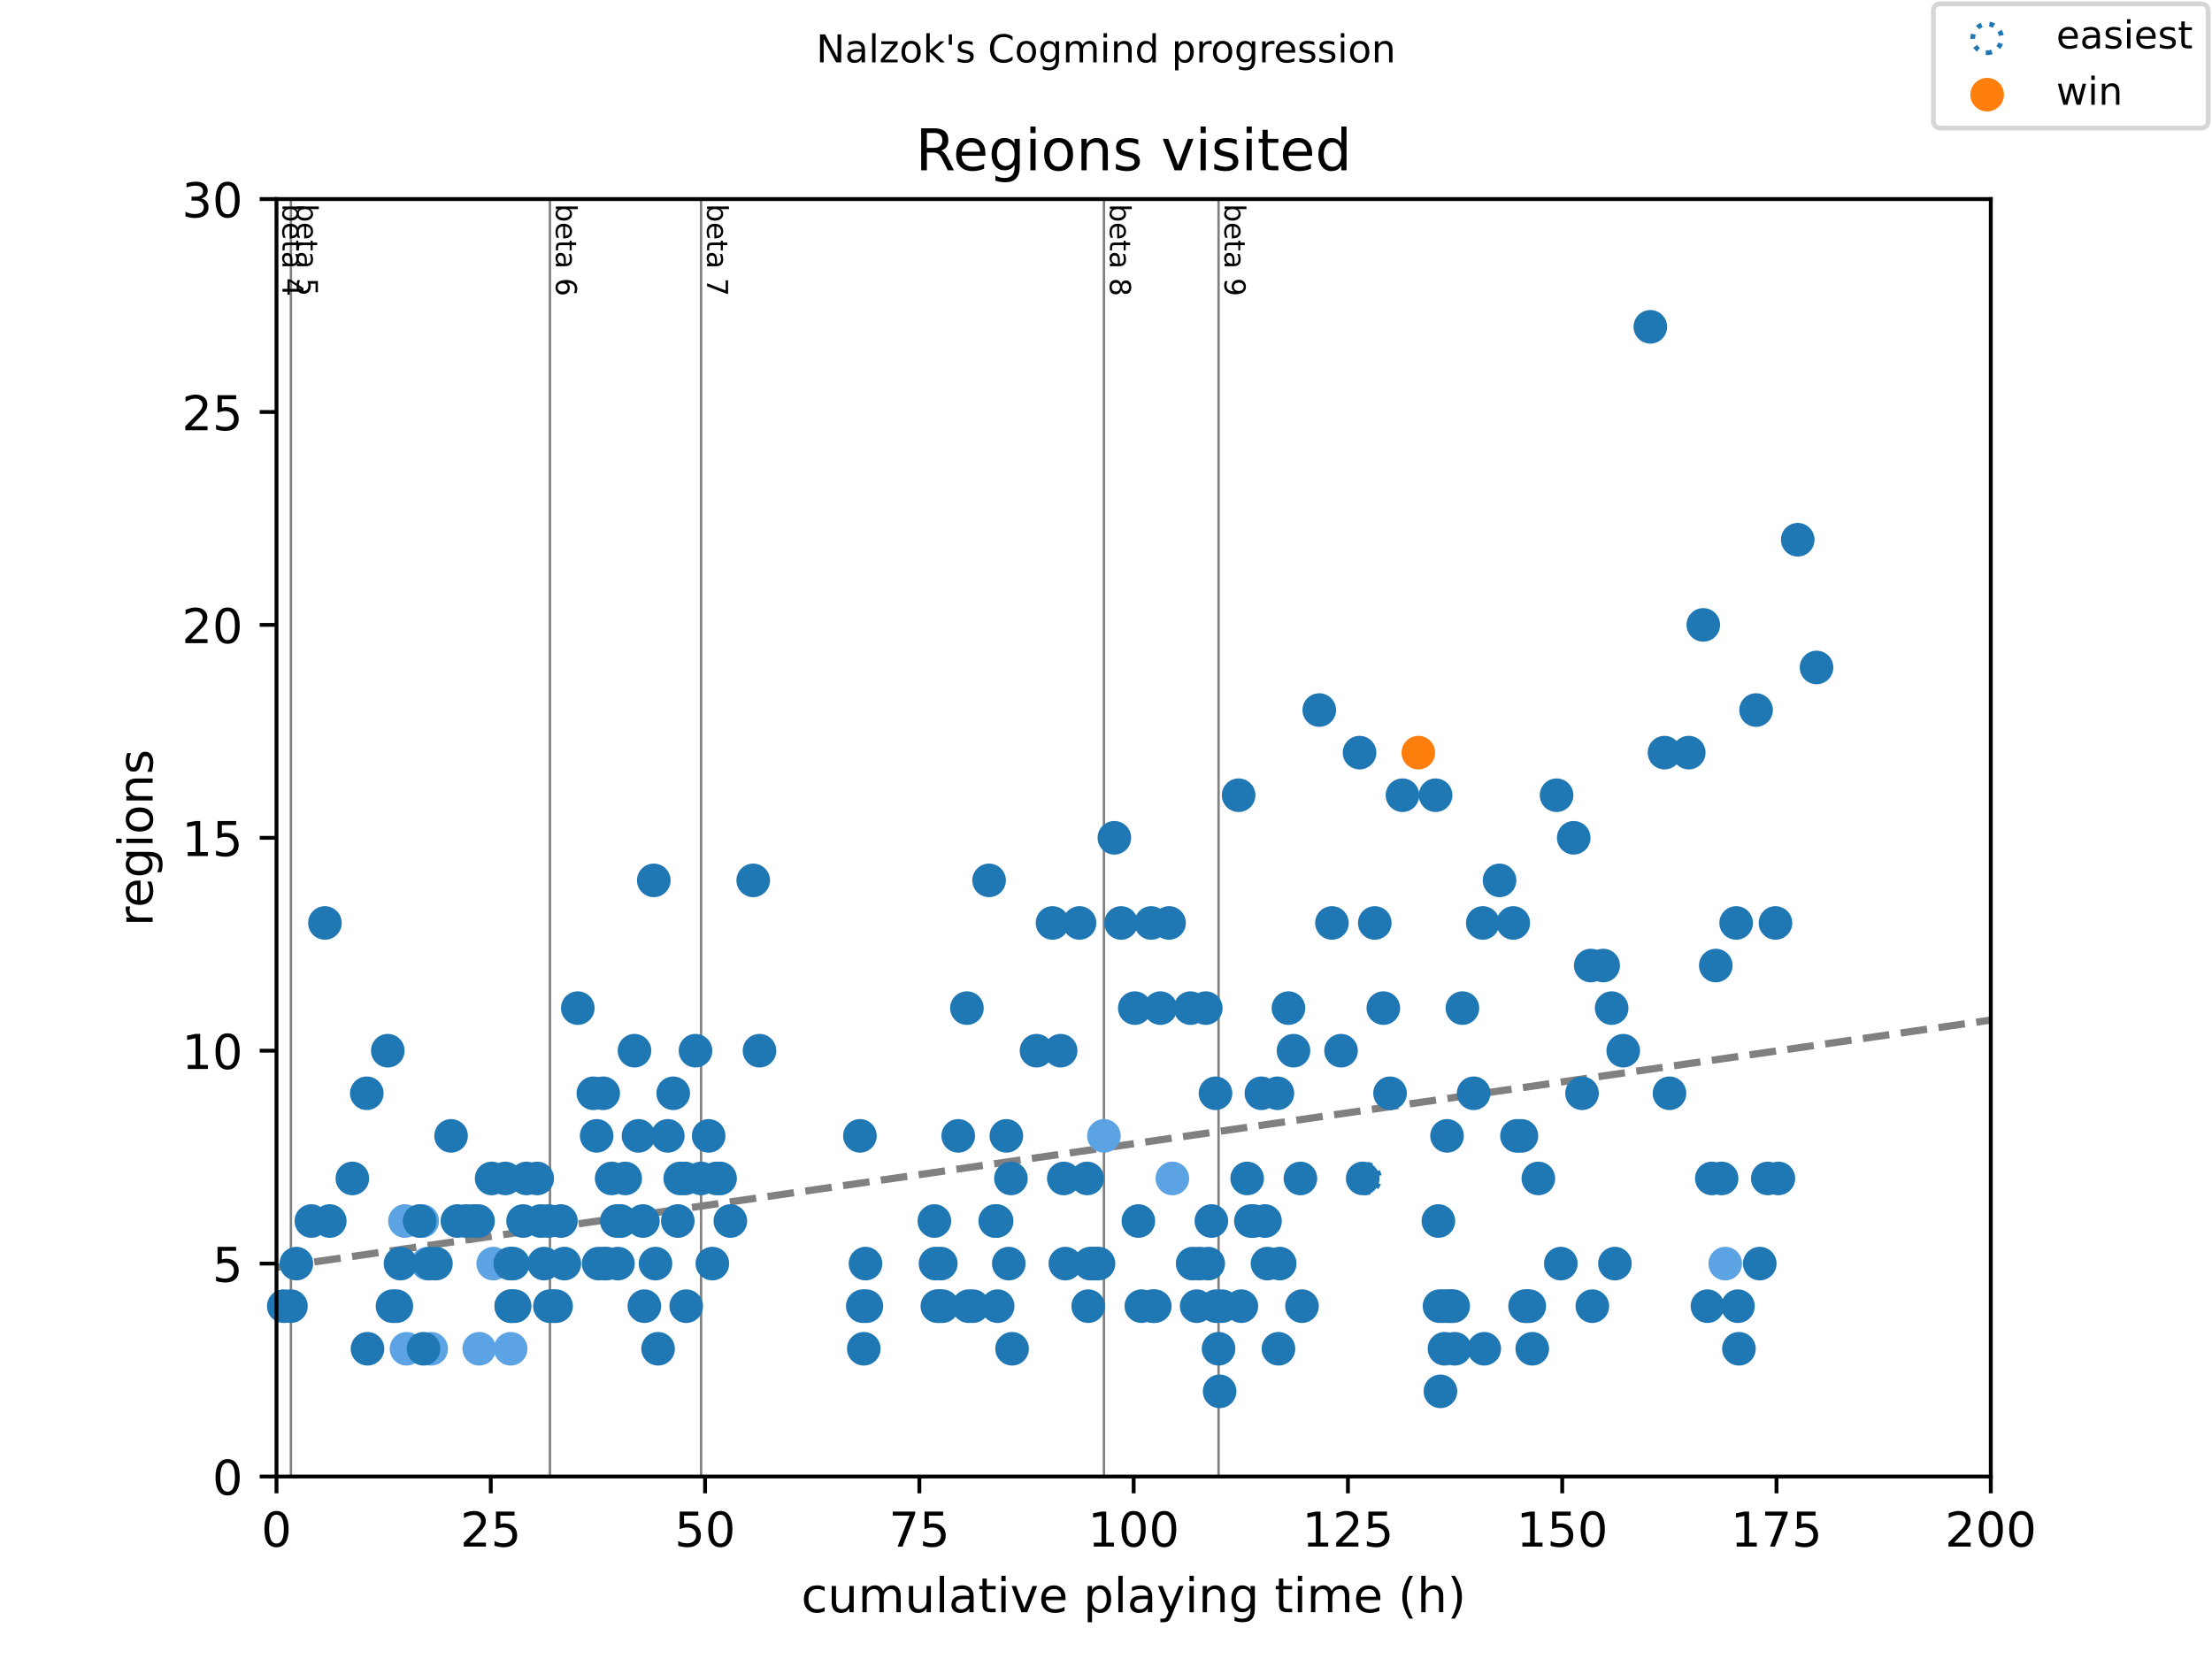 <?xml version="1.0" encoding="utf-8" standalone="no"?>
<!DOCTYPE svg PUBLIC "-//W3C//DTD SVG 1.1//EN"
  "http://www.w3.org/Graphics/SVG/1.1/DTD/svg11.dtd">
<!-- Created with matplotlib (https://matplotlib.org/) -->
<svg height="345.6pt" version="1.1" viewBox="0 0 460.8 345.6" width="460.8pt" xmlns="http://www.w3.org/2000/svg" xmlns:xlink="http://www.w3.org/1999/xlink">
 <defs>
  <style type="text/css">
*{stroke-linecap:butt;stroke-linejoin:round;}
  </style>
 </defs>
 <g id="figure_1">
  <g id="patch_1">
   <path d="M 0 345.6 
L 460.8 345.6 
L 460.8 0 
L 0 0 
z
" style="fill:#ffffff;"/>
  </g>
  <g id="axes_1">
   <g id="patch_2">
    <path d="M 57.6 307.584 
L 414.72 307.584 
L 414.72 41.472 
L 57.6 41.472 
z
" style="fill:#ffffff;"/>
   </g>
   <g id="line2d_1">
    <path clip-path="url(#pf8146ec8df)" d="M 57.6 264.015 
L 414.72 212.492 
" style="fill:none;stroke:#808080;stroke-dasharray:5.55,2.4;stroke-dashoffset:0;stroke-width:1.5;"/>
   </g>
   <g id="line2d_2">
    <path clip-path="url(#pf8146ec8df)" d="M 60.606 307.584 
L 60.606 41.472 
" style="fill:none;stroke:#808080;stroke-linecap:square;stroke-width:0.5;"/>
   </g>
   <g id="line2d_3">
    <path clip-path="url(#pf8146ec8df)" d="M 114.561 307.584 
L 114.561 41.472 
" style="fill:none;stroke:#808080;stroke-linecap:square;stroke-width:0.5;"/>
   </g>
   <g id="line2d_4">
    <path clip-path="url(#pf8146ec8df)" d="M 146.047 307.584 
L 146.047 41.472 
" style="fill:none;stroke:#808080;stroke-linecap:square;stroke-width:0.5;"/>
   </g>
   <g id="line2d_5">
    <path clip-path="url(#pf8146ec8df)" d="M 229.97 307.584 
L 229.97 41.472 
" style="fill:none;stroke:#808080;stroke-linecap:square;stroke-width:0.5;"/>
   </g>
   <g id="line2d_6">
    <path clip-path="url(#pf8146ec8df)" d="M 253.848 307.584 
L 253.848 41.472 
" style="fill:none;stroke:#808080;stroke-linecap:square;stroke-width:0.5;"/>
   </g>
   <g id="text_1">
    <!-- beta 4 -->
    <defs>
     <path d="M 48.688 27.297 
Q 48.688 37.203 44.609 42.844 
Q 40.531 48.484 33.406 48.484 
Q 26.266 48.484 22.188 42.844 
Q 18.109 37.203 18.109 27.297 
Q 18.109 17.391 22.188 11.75 
Q 26.266 6.109 33.406 6.109 
Q 40.531 6.109 44.609 11.75 
Q 48.688 17.391 48.688 27.297 
z
M 18.109 46.391 
Q 20.953 51.266 25.266 53.625 
Q 29.594 56 35.594 56 
Q 45.562 56 51.781 48.094 
Q 58.016 40.188 58.016 27.297 
Q 58.016 14.406 51.781 6.484 
Q 45.562 -1.422 35.594 -1.422 
Q 29.594 -1.422 25.266 0.953 
Q 20.953 3.328 18.109 8.203 
L 18.109 0 
L 9.078 0 
L 9.078 75.984 
L 18.109 75.984 
z
" id="DejaVuSans-98"/>
     <path d="M 56.203 29.594 
L 56.203 25.203 
L 14.891 25.203 
Q 15.484 15.922 20.484 11.062 
Q 25.484 6.203 34.422 6.203 
Q 39.594 6.203 44.453 7.469 
Q 49.312 8.734 54.109 11.281 
L 54.109 2.781 
Q 49.266 0.734 44.188 -0.344 
Q 39.109 -1.422 33.891 -1.422 
Q 20.797 -1.422 13.156 6.188 
Q 5.516 13.812 5.516 26.812 
Q 5.516 40.234 12.766 48.109 
Q 20.016 56 32.328 56 
Q 43.359 56 49.781 48.891 
Q 56.203 41.797 56.203 29.594 
z
M 47.219 32.234 
Q 47.125 39.594 43.094 43.984 
Q 39.062 48.391 32.422 48.391 
Q 24.906 48.391 20.391 44.141 
Q 15.875 39.891 15.188 32.172 
z
" id="DejaVuSans-101"/>
     <path d="M 18.312 70.219 
L 18.312 54.688 
L 36.812 54.688 
L 36.812 47.703 
L 18.312 47.703 
L 18.312 18.016 
Q 18.312 11.328 20.141 9.422 
Q 21.969 7.516 27.594 7.516 
L 36.812 7.516 
L 36.812 0 
L 27.594 0 
Q 17.188 0 13.234 3.875 
Q 9.281 7.766 9.281 18.016 
L 9.281 47.703 
L 2.688 47.703 
L 2.688 54.688 
L 9.281 54.688 
L 9.281 70.219 
z
" id="DejaVuSans-116"/>
     <path d="M 34.281 27.484 
Q 23.391 27.484 19.188 25 
Q 14.984 22.516 14.984 16.5 
Q 14.984 11.719 18.141 8.906 
Q 21.297 6.109 26.703 6.109 
Q 34.188 6.109 38.703 11.406 
Q 43.219 16.703 43.219 25.484 
L 43.219 27.484 
z
M 52.203 31.203 
L 52.203 0 
L 43.219 0 
L 43.219 8.297 
Q 40.141 3.328 35.547 0.953 
Q 30.953 -1.422 24.312 -1.422 
Q 15.922 -1.422 10.953 3.297 
Q 6 8.016 6 15.922 
Q 6 25.141 12.172 29.828 
Q 18.359 34.516 30.609 34.516 
L 43.219 34.516 
L 43.219 35.406 
Q 43.219 41.609 39.141 45 
Q 35.062 48.391 27.688 48.391 
Q 23 48.391 18.547 47.266 
Q 14.109 46.141 10.016 43.891 
L 10.016 52.203 
Q 14.938 54.109 19.578 55.047 
Q 24.219 56 28.609 56 
Q 40.484 56 46.344 49.844 
Q 52.203 43.703 52.203 31.203 
z
" id="DejaVuSans-97"/>
     <path id="DejaVuSans-32"/>
     <path d="M 37.797 64.312 
L 12.891 25.391 
L 37.797 25.391 
z
M 35.203 72.906 
L 47.609 72.906 
L 47.609 25.391 
L 58.016 25.391 
L 58.016 17.188 
L 47.609 17.188 
L 47.609 0 
L 37.797 0 
L 37.797 17.188 
L 4.891 17.188 
L 4.891 26.703 
z
" id="DejaVuSans-52"/>
    </defs>
    <g transform="translate(58.848 42.472)rotate(-270)scale(0.06 -0.06)">
     <use xlink:href="#DejaVuSans-98"/>
     <use x="63.477" xlink:href="#DejaVuSans-101"/>
     <use x="125" xlink:href="#DejaVuSans-116"/>
     <use x="164.209" xlink:href="#DejaVuSans-97"/>
     <use x="225.488" xlink:href="#DejaVuSans-32"/>
     <use x="257.275" xlink:href="#DejaVuSans-52"/>
    </g>
   </g>
   <g id="text_2">
    <!-- beta 5 -->
    <defs>
     <path d="M 10.797 72.906 
L 49.516 72.906 
L 49.516 64.594 
L 19.828 64.594 
L 19.828 46.734 
Q 21.969 47.469 24.109 47.828 
Q 26.266 48.188 28.422 48.188 
Q 40.625 48.188 47.75 41.5 
Q 54.891 34.812 54.891 23.391 
Q 54.891 11.625 47.562 5.094 
Q 40.234 -1.422 26.906 -1.422 
Q 22.312 -1.422 17.547 -0.641 
Q 12.797 0.141 7.719 1.703 
L 7.719 11.625 
Q 12.109 9.234 16.797 8.062 
Q 21.484 6.891 26.703 6.891 
Q 35.156 6.891 40.078 11.328 
Q 45.016 15.766 45.016 23.391 
Q 45.016 31 40.078 35.438 
Q 35.156 39.891 26.703 39.891 
Q 22.75 39.891 18.812 39.016 
Q 14.891 38.141 10.797 36.281 
z
" id="DejaVuSans-53"/>
    </defs>
    <g transform="translate(61.854 42.472)rotate(-270)scale(0.06 -0.06)">
     <use xlink:href="#DejaVuSans-98"/>
     <use x="63.477" xlink:href="#DejaVuSans-101"/>
     <use x="125" xlink:href="#DejaVuSans-116"/>
     <use x="164.209" xlink:href="#DejaVuSans-97"/>
     <use x="225.488" xlink:href="#DejaVuSans-32"/>
     <use x="257.275" xlink:href="#DejaVuSans-53"/>
    </g>
   </g>
   <g id="text_3">
    <!-- beta 6 -->
    <defs>
     <path d="M 33.016 40.375 
Q 26.375 40.375 22.484 35.828 
Q 18.609 31.297 18.609 23.391 
Q 18.609 15.531 22.484 10.953 
Q 26.375 6.391 33.016 6.391 
Q 39.656 6.391 43.531 10.953 
Q 47.406 15.531 47.406 23.391 
Q 47.406 31.297 43.531 35.828 
Q 39.656 40.375 33.016 40.375 
z
M 52.594 71.297 
L 52.594 62.312 
Q 48.875 64.062 45.094 64.984 
Q 41.312 65.922 37.594 65.922 
Q 27.828 65.922 22.672 59.328 
Q 17.531 52.734 16.797 39.406 
Q 19.672 43.656 24.016 45.922 
Q 28.375 48.188 33.594 48.188 
Q 44.578 48.188 50.953 41.516 
Q 57.328 34.859 57.328 23.391 
Q 57.328 12.156 50.688 5.359 
Q 44.047 -1.422 33.016 -1.422 
Q 20.359 -1.422 13.672 8.266 
Q 6.984 17.969 6.984 36.375 
Q 6.984 53.656 15.188 63.938 
Q 23.391 74.219 37.203 74.219 
Q 40.922 74.219 44.703 73.484 
Q 48.484 72.75 52.594 71.297 
z
" id="DejaVuSans-54"/>
    </defs>
    <g transform="translate(115.808 42.472)rotate(-270)scale(0.06 -0.06)">
     <use xlink:href="#DejaVuSans-98"/>
     <use x="63.477" xlink:href="#DejaVuSans-101"/>
     <use x="125" xlink:href="#DejaVuSans-116"/>
     <use x="164.209" xlink:href="#DejaVuSans-97"/>
     <use x="225.488" xlink:href="#DejaVuSans-32"/>
     <use x="257.275" xlink:href="#DejaVuSans-54"/>
    </g>
   </g>
   <g id="text_4">
    <!-- beta 7 -->
    <defs>
     <path d="M 8.203 72.906 
L 55.078 72.906 
L 55.078 68.703 
L 28.609 0 
L 18.312 0 
L 43.219 64.594 
L 8.203 64.594 
z
" id="DejaVuSans-55"/>
    </defs>
    <g transform="translate(147.295 42.472)rotate(-270)scale(0.06 -0.06)">
     <use xlink:href="#DejaVuSans-98"/>
     <use x="63.477" xlink:href="#DejaVuSans-101"/>
     <use x="125" xlink:href="#DejaVuSans-116"/>
     <use x="164.209" xlink:href="#DejaVuSans-97"/>
     <use x="225.488" xlink:href="#DejaVuSans-32"/>
     <use x="257.275" xlink:href="#DejaVuSans-55"/>
    </g>
   </g>
   <g id="text_5">
    <!-- beta 8 -->
    <defs>
     <path d="M 31.781 34.625 
Q 24.75 34.625 20.719 30.859 
Q 16.703 27.094 16.703 20.516 
Q 16.703 13.922 20.719 10.156 
Q 24.75 6.391 31.781 6.391 
Q 38.812 6.391 42.859 10.172 
Q 46.922 13.969 46.922 20.516 
Q 46.922 27.094 42.891 30.859 
Q 38.875 34.625 31.781 34.625 
z
M 21.922 38.812 
Q 15.578 40.375 12.031 44.719 
Q 8.5 49.078 8.5 55.328 
Q 8.5 64.062 14.719 69.141 
Q 20.953 74.219 31.781 74.219 
Q 42.672 74.219 48.875 69.141 
Q 55.078 64.062 55.078 55.328 
Q 55.078 49.078 51.531 44.719 
Q 48 40.375 41.703 38.812 
Q 48.828 37.156 52.797 32.312 
Q 56.781 27.484 56.781 20.516 
Q 56.781 9.906 50.312 4.234 
Q 43.844 -1.422 31.781 -1.422 
Q 19.734 -1.422 13.25 4.234 
Q 6.781 9.906 6.781 20.516 
Q 6.781 27.484 10.781 32.312 
Q 14.797 37.156 21.922 38.812 
z
M 18.312 54.391 
Q 18.312 48.734 21.844 45.562 
Q 25.391 42.391 31.781 42.391 
Q 38.141 42.391 41.719 45.562 
Q 45.312 48.734 45.312 54.391 
Q 45.312 60.062 41.719 63.234 
Q 38.141 66.406 31.781 66.406 
Q 25.391 66.406 21.844 63.234 
Q 18.312 60.062 18.312 54.391 
z
" id="DejaVuSans-56"/>
    </defs>
    <g transform="translate(231.218 42.472)rotate(-270)scale(0.06 -0.06)">
     <use xlink:href="#DejaVuSans-98"/>
     <use x="63.477" xlink:href="#DejaVuSans-101"/>
     <use x="125" xlink:href="#DejaVuSans-116"/>
     <use x="164.209" xlink:href="#DejaVuSans-97"/>
     <use x="225.488" xlink:href="#DejaVuSans-32"/>
     <use x="257.275" xlink:href="#DejaVuSans-56"/>
    </g>
   </g>
   <g id="text_6">
    <!-- beta 9 -->
    <defs>
     <path d="M 10.984 1.516 
L 10.984 10.5 
Q 14.703 8.734 18.5 7.812 
Q 22.312 6.891 25.984 6.891 
Q 35.75 6.891 40.891 13.453 
Q 46.047 20.016 46.781 33.406 
Q 43.953 29.203 39.594 26.953 
Q 35.25 24.703 29.984 24.703 
Q 19.047 24.703 12.672 31.312 
Q 6.297 37.938 6.297 49.422 
Q 6.297 60.641 12.938 67.422 
Q 19.578 74.219 30.609 74.219 
Q 43.266 74.219 49.922 64.516 
Q 56.594 54.828 56.594 36.375 
Q 56.594 19.141 48.406 8.859 
Q 40.234 -1.422 26.422 -1.422 
Q 22.703 -1.422 18.891 -0.688 
Q 15.094 0.047 10.984 1.516 
z
M 30.609 32.422 
Q 37.25 32.422 41.125 36.953 
Q 45.016 41.5 45.016 49.422 
Q 45.016 57.281 41.125 61.844 
Q 37.25 66.406 30.609 66.406 
Q 23.969 66.406 20.094 61.844 
Q 16.219 57.281 16.219 49.422 
Q 16.219 41.5 20.094 36.953 
Q 23.969 32.422 30.609 32.422 
z
" id="DejaVuSans-57"/>
    </defs>
    <g transform="translate(255.096 42.472)rotate(-270)scale(0.06 -0.06)">
     <use xlink:href="#DejaVuSans-98"/>
     <use x="63.477" xlink:href="#DejaVuSans-101"/>
     <use x="125" xlink:href="#DejaVuSans-116"/>
     <use x="164.209" xlink:href="#DejaVuSans-97"/>
     <use x="225.488" xlink:href="#DejaVuSans-32"/>
     <use x="257.275" xlink:href="#DejaVuSans-57"/>
    </g>
   </g>
   <g id="PathCollection_1">
    <path d="M 284.371 248.491 
C 285.167 248.491 285.93 248.175 286.493 247.613 
C 287.055 247.05 287.371 246.287 287.371 245.491 
C 287.371 244.696 287.055 243.932 286.493 243.37 
C 285.93 242.807 285.167 242.491 284.371 242.491 
C 283.576 242.491 282.812 242.807 282.25 243.37 
C 281.687 243.932 281.371 244.696 281.371 245.491 
C 281.371 246.287 281.687 247.05 282.25 247.613 
C 282.812 248.175 283.576 248.491 284.371 248.491 
z
" style="fill:none;stroke:#1f77b4;stroke-dasharray:1,1.65;stroke-dashoffset:0;"/>
   </g>
   <g id="PathCollection_2">
    <defs>
     <path d="M 0 3 
C 0.796 3 1.559 2.684 2.121 2.121 
C 2.684 1.559 3 0.796 3 0 
C 3 -0.796 2.684 -1.559 2.121 -2.121 
C 1.559 -2.684 0.796 -3 0 -3 
C -0.796 -3 -1.559 -2.684 -2.121 -2.121 
C -2.684 -1.559 -3 -0.796 -3 0 
C -3 0.796 -2.684 1.559 -2.121 2.121 
C -1.559 2.684 -0.796 3 0 3 
z
" id="m9fd7b98029" style="stroke:#5ca3e4;"/>
    </defs>
    <g>
     <use style="fill:#5ca3e4;stroke:#5ca3e4;" x="84.354" xlink:href="#m9fd7b98029" y="254.362"/>
     <use style="fill:#5ca3e4;stroke:#5ca3e4;" x="84.682" xlink:href="#m9fd7b98029" y="280.973"/>
     <use style="fill:#5ca3e4;stroke:#5ca3e4;" x="87.955" xlink:href="#m9fd7b98029" y="254.362"/>
     <use style="fill:#5ca3e4;stroke:#5ca3e4;" x="89.056" xlink:href="#m9fd7b98029" y="263.232"/>
     <use style="fill:#5ca3e4;stroke:#5ca3e4;" x="89.83" xlink:href="#m9fd7b98029" y="280.973"/>
     <use style="fill:#5ca3e4;stroke:#5ca3e4;" x="99.829" xlink:href="#m9fd7b98029" y="280.973"/>
     <use style="fill:#5ca3e4;stroke:#5ca3e4;" x="102.746" xlink:href="#m9fd7b98029" y="263.232"/>
     <use style="fill:#5ca3e4;stroke:#5ca3e4;" x="106.377" xlink:href="#m9fd7b98029" y="280.973"/>
     <use style="fill:#5ca3e4;stroke:#5ca3e4;" x="229.97" xlink:href="#m9fd7b98029" y="236.621"/>
     <use style="fill:#5ca3e4;stroke:#5ca3e4;" x="244.225" xlink:href="#m9fd7b98029" y="245.491"/>
     <use style="fill:#5ca3e4;stroke:#5ca3e4;" x="359.399" xlink:href="#m9fd7b98029" y="263.232"/>
    </g>
   </g>
   <g id="PathCollection_3">
    <defs>
     <path d="M 0 3 
C 0.796 3 1.559 2.684 2.121 2.121 
C 2.684 1.559 3 0.796 3 0 
C 3 -0.796 2.684 -1.559 2.121 -2.121 
C 1.559 -2.684 0.796 -3 0 -3 
C -0.796 -3 -1.559 -2.684 -2.121 -2.121 
C -2.684 -1.559 -3 -0.796 -3 0 
C -3 0.796 -2.684 1.559 -2.121 2.121 
C -1.559 2.684 -0.796 3 0 3 
z
" id="m2a8160761c" style="stroke:#1f77b4;"/>
    </defs>
    <g>
     <use style="fill:#1f77b4;stroke:#1f77b4;" x="59.118" xlink:href="#m2a8160761c" y="272.102"/>
     <use style="fill:#1f77b4;stroke:#1f77b4;" x="60.606" xlink:href="#m2a8160761c" y="272.102"/>
     <use style="fill:#1f77b4;stroke:#1f77b4;" x="61.737" xlink:href="#m2a8160761c" y="263.232"/>
     <use style="fill:#1f77b4;stroke:#1f77b4;" x="64.861" xlink:href="#m2a8160761c" y="254.362"/>
     <use style="fill:#1f77b4;stroke:#1f77b4;" x="67.689" xlink:href="#m2a8160761c" y="192.269"/>
     <use style="fill:#1f77b4;stroke:#1f77b4;" x="68.7" xlink:href="#m2a8160761c" y="254.362"/>
     <use style="fill:#1f77b4;stroke:#1f77b4;" x="73.403" xlink:href="#m2a8160761c" y="245.491"/>
     <use style="fill:#1f77b4;stroke:#1f77b4;" x="76.408" xlink:href="#m2a8160761c" y="227.75"/>
     <use style="fill:#1f77b4;stroke:#1f77b4;" x="76.557" xlink:href="#m2a8160761c" y="280.973"/>
     <use style="fill:#1f77b4;stroke:#1f77b4;" x="80.783" xlink:href="#m2a8160761c" y="218.88"/>
     <use style="fill:#1f77b4;stroke:#1f77b4;" x="81.765" xlink:href="#m2a8160761c" y="272.102"/>
     <use style="fill:#1f77b4;stroke:#1f77b4;" x="82.569" xlink:href="#m2a8160761c" y="272.102"/>
     <use style="fill:#1f77b4;stroke:#1f77b4;" x="83.432" xlink:href="#m2a8160761c" y="263.232"/>
     <use style="fill:#1f77b4;stroke:#1f77b4;" x="87.42" xlink:href="#m2a8160761c" y="254.362"/>
     <use style="fill:#1f77b4;stroke:#1f77b4;" x="88.223" xlink:href="#m2a8160761c" y="280.973"/>
     <use style="fill:#1f77b4;stroke:#1f77b4;" x="89.562" xlink:href="#m2a8160761c" y="263.232"/>
     <use style="fill:#1f77b4;stroke:#1f77b4;" x="90.812" xlink:href="#m2a8160761c" y="263.232"/>
     <use style="fill:#1f77b4;stroke:#1f77b4;" x="93.967" xlink:href="#m2a8160761c" y="236.621"/>
     <use style="fill:#1f77b4;stroke:#1f77b4;" x="95.276" xlink:href="#m2a8160761c" y="254.362"/>
     <use style="fill:#1f77b4;stroke:#1f77b4;" x="97.121" xlink:href="#m2a8160761c" y="254.362"/>
     <use style="fill:#1f77b4;stroke:#1f77b4;" x="98.699" xlink:href="#m2a8160761c" y="254.362"/>
     <use style="fill:#1f77b4;stroke:#1f77b4;" x="99.591" xlink:href="#m2a8160761c" y="254.362"/>
     <use style="fill:#1f77b4;stroke:#1f77b4;" x="102.419" xlink:href="#m2a8160761c" y="245.491"/>
     <use style="fill:#1f77b4;stroke:#1f77b4;" x="105.276" xlink:href="#m2a8160761c" y="245.491"/>
     <use style="fill:#1f77b4;stroke:#1f77b4;" x="106.287" xlink:href="#m2a8160761c" y="263.232"/>
     <use style="fill:#1f77b4;stroke:#1f77b4;" x="106.496" xlink:href="#m2a8160761c" y="272.102"/>
     <use style="fill:#1f77b4;stroke:#1f77b4;" x="106.525" xlink:href="#m2a8160761c" y="272.102"/>
     <use style="fill:#1f77b4;stroke:#1f77b4;" x="106.853" xlink:href="#m2a8160761c" y="263.232"/>
     <use style="fill:#1f77b4;stroke:#1f77b4;" x="107.21" xlink:href="#m2a8160761c" y="272.102"/>
     <use style="fill:#1f77b4;stroke:#1f77b4;" x="108.966" xlink:href="#m2a8160761c" y="254.362"/>
     <use style="fill:#1f77b4;stroke:#1f77b4;" x="109.68" xlink:href="#m2a8160761c" y="245.491"/>
     <use style="fill:#1f77b4;stroke:#1f77b4;" x="111.912" xlink:href="#m2a8160761c" y="245.491"/>
     <use style="fill:#1f77b4;stroke:#1f77b4;" x="112.656" xlink:href="#m2a8160761c" y="254.362"/>
     <use style="fill:#1f77b4;stroke:#1f77b4;" x="113.34" xlink:href="#m2a8160761c" y="263.232"/>
     <use style="fill:#1f77b4;stroke:#1f77b4;" x="114.293" xlink:href="#m2a8160761c" y="254.362"/>
     <use style="fill:#1f77b4;stroke:#1f77b4;" x="114.561" xlink:href="#m2a8160761c" y="272.102"/>
     <use style="fill:#1f77b4;stroke:#1f77b4;" x="115.275" xlink:href="#m2a8160761c" y="272.102"/>
     <use style="fill:#1f77b4;stroke:#1f77b4;" x="115.84" xlink:href="#m2a8160761c" y="272.102"/>
     <use style="fill:#1f77b4;stroke:#1f77b4;" x="116.852" xlink:href="#m2a8160761c" y="254.362"/>
     <use style="fill:#1f77b4;stroke:#1f77b4;" x="117.566" xlink:href="#m2a8160761c" y="263.232"/>
     <use style="fill:#1f77b4;stroke:#1f77b4;" x="120.364" xlink:href="#m2a8160761c" y="210.01"/>
     <use style="fill:#1f77b4;stroke:#1f77b4;" x="123.608" xlink:href="#m2a8160761c" y="227.75"/>
     <use style="fill:#1f77b4;stroke:#1f77b4;" x="124.292" xlink:href="#m2a8160761c" y="236.621"/>
     <use style="fill:#1f77b4;stroke:#1f77b4;" x="124.709" xlink:href="#m2a8160761c" y="263.232"/>
     <use style="fill:#1f77b4;stroke:#1f77b4;" x="125.661" xlink:href="#m2a8160761c" y="227.75"/>
     <use style="fill:#1f77b4;stroke:#1f77b4;" x="126.018" xlink:href="#m2a8160761c" y="263.232"/>
     <use style="fill:#1f77b4;stroke:#1f77b4;" x="126.375" xlink:href="#m2a8160761c" y="263.232"/>
     <use style="fill:#1f77b4;stroke:#1f77b4;" x="127.417" xlink:href="#m2a8160761c" y="245.491"/>
     <use style="fill:#1f77b4;stroke:#1f77b4;" x="128.488" xlink:href="#m2a8160761c" y="254.362"/>
     <use style="fill:#1f77b4;stroke:#1f77b4;" x="128.726" xlink:href="#m2a8160761c" y="263.232"/>
     <use style="fill:#1f77b4;stroke:#1f77b4;" x="129.292" xlink:href="#m2a8160761c" y="254.362"/>
     <use style="fill:#1f77b4;stroke:#1f77b4;" x="130.244" xlink:href="#m2a8160761c" y="245.491"/>
     <use style="fill:#1f77b4;stroke:#1f77b4;" x="132.179" xlink:href="#m2a8160761c" y="218.88"/>
     <use style="fill:#1f77b4;stroke:#1f77b4;" x="133.012" xlink:href="#m2a8160761c" y="236.621"/>
     <use style="fill:#1f77b4;stroke:#1f77b4;" x="133.934" xlink:href="#m2a8160761c" y="254.362"/>
     <use style="fill:#1f77b4;stroke:#1f77b4;" x="134.232" xlink:href="#m2a8160761c" y="272.102"/>
     <use style="fill:#1f77b4;stroke:#1f77b4;" x="136.196" xlink:href="#m2a8160761c" y="183.398"/>
     <use style="fill:#1f77b4;stroke:#1f77b4;" x="136.553" xlink:href="#m2a8160761c" y="263.232"/>
     <use style="fill:#1f77b4;stroke:#1f77b4;" x="137.089" xlink:href="#m2a8160761c" y="280.973"/>
     <use style="fill:#1f77b4;stroke:#1f77b4;" x="139.113" xlink:href="#m2a8160761c" y="236.621"/>
     <use style="fill:#1f77b4;stroke:#1f77b4;" x="140.244" xlink:href="#m2a8160761c" y="227.75"/>
     <use style="fill:#1f77b4;stroke:#1f77b4;" x="141.196" xlink:href="#m2a8160761c" y="254.362"/>
     <use style="fill:#1f77b4;stroke:#1f77b4;" x="141.702" xlink:href="#m2a8160761c" y="245.491"/>
     <use style="fill:#1f77b4;stroke:#1f77b4;" x="142.714" xlink:href="#m2a8160761c" y="245.491"/>
     <use style="fill:#1f77b4;stroke:#1f77b4;" x="142.952" xlink:href="#m2a8160761c" y="272.102"/>
     <use style="fill:#1f77b4;stroke:#1f77b4;" x="144.886" xlink:href="#m2a8160761c" y="218.88"/>
     <use style="fill:#1f77b4;stroke:#1f77b4;" x="146.047" xlink:href="#m2a8160761c" y="245.491"/>
     <use style="fill:#1f77b4;stroke:#1f77b4;" x="147.624" xlink:href="#m2a8160761c" y="236.621"/>
     <use style="fill:#1f77b4;stroke:#1f77b4;" x="148.398" xlink:href="#m2a8160761c" y="263.232"/>
     <use style="fill:#1f77b4;stroke:#1f77b4;" x="149.231" xlink:href="#m2a8160761c" y="245.491"/>
     <use style="fill:#1f77b4;stroke:#1f77b4;" x="150.005" xlink:href="#m2a8160761c" y="245.491"/>
     <use style="fill:#1f77b4;stroke:#1f77b4;" x="152.148" xlink:href="#m2a8160761c" y="254.362"/>
     <use style="fill:#1f77b4;stroke:#1f77b4;" x="156.909" xlink:href="#m2a8160761c" y="183.398"/>
     <use style="fill:#1f77b4;stroke:#1f77b4;" x="158.219" xlink:href="#m2a8160761c" y="218.88"/>
     <use style="fill:#1f77b4;stroke:#1f77b4;" x="179.14" xlink:href="#m2a8160761c" y="236.621"/>
     <use style="fill:#1f77b4;stroke:#1f77b4;" x="179.735" xlink:href="#m2a8160761c" y="272.102"/>
     <use style="fill:#1f77b4;stroke:#1f77b4;" x="179.943" xlink:href="#m2a8160761c" y="280.973"/>
     <use style="fill:#1f77b4;stroke:#1f77b4;" x="180.3" xlink:href="#m2a8160761c" y="263.232"/>
     <use style="fill:#1f77b4;stroke:#1f77b4;" x="180.479" xlink:href="#m2a8160761c" y="272.102"/>
     <use style="fill:#1f77b4;stroke:#1f77b4;" x="194.645" xlink:href="#m2a8160761c" y="254.362"/>
     <use style="fill:#1f77b4;stroke:#1f77b4;" x="194.883" xlink:href="#m2a8160761c" y="263.232"/>
     <use style="fill:#1f77b4;stroke:#1f77b4;" x="195.27" xlink:href="#m2a8160761c" y="272.102"/>
     <use style="fill:#1f77b4;stroke:#1f77b4;" x="195.657" xlink:href="#m2a8160761c" y="272.102"/>
     <use style="fill:#1f77b4;stroke:#1f77b4;" x="195.984" xlink:href="#m2a8160761c" y="263.232"/>
     <use style="fill:#1f77b4;stroke:#1f77b4;" x="196.311" xlink:href="#m2a8160761c" y="272.102"/>
     <use style="fill:#1f77b4;stroke:#1f77b4;" x="199.615" xlink:href="#m2a8160761c" y="236.621"/>
     <use style="fill:#1f77b4;stroke:#1f77b4;" x="201.43" xlink:href="#m2a8160761c" y="210.01"/>
     <use style="fill:#1f77b4;stroke:#1f77b4;" x="201.787" xlink:href="#m2a8160761c" y="272.102"/>
     <use style="fill:#1f77b4;stroke:#1f77b4;" x="202.68" xlink:href="#m2a8160761c" y="272.102"/>
     <use style="fill:#1f77b4;stroke:#1f77b4;" x="206.043" xlink:href="#m2a8160761c" y="183.398"/>
     <use style="fill:#1f77b4;stroke:#1f77b4;" x="207.323" xlink:href="#m2a8160761c" y="254.362"/>
     <use style="fill:#1f77b4;stroke:#1f77b4;" x="207.62" xlink:href="#m2a8160761c" y="254.362"/>
     <use style="fill:#1f77b4;stroke:#1f77b4;" x="207.828" xlink:href="#m2a8160761c" y="272.102"/>
     <use style="fill:#1f77b4;stroke:#1f77b4;" x="209.644" xlink:href="#m2a8160761c" y="236.621"/>
     <use style="fill:#1f77b4;stroke:#1f77b4;" x="210.15" xlink:href="#m2a8160761c" y="263.232"/>
     <use style="fill:#1f77b4;stroke:#1f77b4;" x="210.596" xlink:href="#m2a8160761c" y="245.491"/>
     <use style="fill:#1f77b4;stroke:#1f77b4;" x="210.834" xlink:href="#m2a8160761c" y="280.973"/>
     <use style="fill:#1f77b4;stroke:#1f77b4;" x="215.923" xlink:href="#m2a8160761c" y="218.88"/>
     <use style="fill:#1f77b4;stroke:#1f77b4;" x="219.256" xlink:href="#m2a8160761c" y="192.269"/>
     <use style="fill:#1f77b4;stroke:#1f77b4;" x="220.953" xlink:href="#m2a8160761c" y="218.88"/>
     <use style="fill:#1f77b4;stroke:#1f77b4;" x="221.607" xlink:href="#m2a8160761c" y="245.491"/>
     <use style="fill:#1f77b4;stroke:#1f77b4;" x="221.935" xlink:href="#m2a8160761c" y="263.232"/>
     <use style="fill:#1f77b4;stroke:#1f77b4;" x="224.881" xlink:href="#m2a8160761c" y="192.269"/>
     <use style="fill:#1f77b4;stroke:#1f77b4;" x="226.488" xlink:href="#m2a8160761c" y="245.491"/>
     <use style="fill:#1f77b4;stroke:#1f77b4;" x="226.696" xlink:href="#m2a8160761c" y="272.102"/>
     <use style="fill:#1f77b4;stroke:#1f77b4;" x="227.113" xlink:href="#m2a8160761c" y="263.232"/>
     <use style="fill:#1f77b4;stroke:#1f77b4;" x="227.738" xlink:href="#m2a8160761c" y="263.232"/>
     <use style="fill:#1f77b4;stroke:#1f77b4;" x="228.303" xlink:href="#m2a8160761c" y="263.232"/>
     <use style="fill:#1f77b4;stroke:#1f77b4;" x="228.839" xlink:href="#m2a8160761c" y="263.232"/>
     <use style="fill:#1f77b4;stroke:#1f77b4;" x="232.142" xlink:href="#m2a8160761c" y="174.528"/>
     <use style="fill:#1f77b4;stroke:#1f77b4;" x="233.541" xlink:href="#m2a8160761c" y="192.269"/>
     <use style="fill:#1f77b4;stroke:#1f77b4;" x="236.398" xlink:href="#m2a8160761c" y="210.01"/>
     <use style="fill:#1f77b4;stroke:#1f77b4;" x="237.142" xlink:href="#m2a8160761c" y="254.362"/>
     <use style="fill:#1f77b4;stroke:#1f77b4;" x="237.767" xlink:href="#m2a8160761c" y="272.102"/>
     <use style="fill:#1f77b4;stroke:#1f77b4;" x="239.82" xlink:href="#m2a8160761c" y="192.269"/>
     <use style="fill:#1f77b4;stroke:#1f77b4;" x="240.118" xlink:href="#m2a8160761c" y="272.102"/>
     <use style="fill:#1f77b4;stroke:#1f77b4;" x="240.564" xlink:href="#m2a8160761c" y="272.102"/>
     <use style="fill:#1f77b4;stroke:#1f77b4;" x="241.725" xlink:href="#m2a8160761c" y="210.01"/>
     <use style="fill:#1f77b4;stroke:#1f77b4;" x="243.54" xlink:href="#m2a8160761c" y="192.269"/>
     <use style="fill:#1f77b4;stroke:#1f77b4;" x="248.004" xlink:href="#m2a8160761c" y="210.01"/>
     <use style="fill:#1f77b4;stroke:#1f77b4;" x="248.451" xlink:href="#m2a8160761c" y="263.232"/>
     <use style="fill:#1f77b4;stroke:#1f77b4;" x="249.284" xlink:href="#m2a8160761c" y="272.102"/>
     <use style="fill:#1f77b4;stroke:#1f77b4;" x="249.879" xlink:href="#m2a8160761c" y="263.232"/>
     <use style="fill:#1f77b4;stroke:#1f77b4;" x="251.189" xlink:href="#m2a8160761c" y="210.01"/>
     <use style="fill:#1f77b4;stroke:#1f77b4;" x="251.695" xlink:href="#m2a8160761c" y="263.232"/>
     <use style="fill:#1f77b4;stroke:#1f77b4;" x="252.349" xlink:href="#m2a8160761c" y="254.362"/>
     <use style="fill:#1f77b4;stroke:#1f77b4;" x="253.212" xlink:href="#m2a8160761c" y="227.75"/>
     <use style="fill:#1f77b4;stroke:#1f77b4;" x="253.332" xlink:href="#m2a8160761c" y="272.102"/>
     <use style="fill:#1f77b4;stroke:#1f77b4;" x="253.848" xlink:href="#m2a8160761c" y="280.973"/>
     <use style="fill:#1f77b4;stroke:#1f77b4;" x="254.069" xlink:href="#m2a8160761c" y="289.843"/>
     <use style="fill:#1f77b4;stroke:#1f77b4;" x="254.561" xlink:href="#m2a8160761c" y="272.102"/>
     <use style="fill:#1f77b4;stroke:#1f77b4;" x="258.029" xlink:href="#m2a8160761c" y="165.658"/>
     <use style="fill:#1f77b4;stroke:#1f77b4;" x="258.597" xlink:href="#m2a8160761c" y="272.102"/>
     <use style="fill:#1f77b4;stroke:#1f77b4;" x="259.807" xlink:href="#m2a8160761c" y="245.491"/>
     <use style="fill:#1f77b4;stroke:#1f77b4;" x="260.58" xlink:href="#m2a8160761c" y="254.362"/>
     <use style="fill:#1f77b4;stroke:#1f77b4;" x="261.13" xlink:href="#m2a8160761c" y="254.362"/>
     <use style="fill:#1f77b4;stroke:#1f77b4;" x="262.768" xlink:href="#m2a8160761c" y="227.75"/>
     <use style="fill:#1f77b4;stroke:#1f77b4;" x="263.526" xlink:href="#m2a8160761c" y="254.362"/>
     <use style="fill:#1f77b4;stroke:#1f77b4;" x="264.045" xlink:href="#m2a8160761c" y="263.232"/>
     <use style="fill:#1f77b4;stroke:#1f77b4;" x="266.111" xlink:href="#m2a8160761c" y="227.75"/>
     <use style="fill:#1f77b4;stroke:#1f77b4;" x="266.325" xlink:href="#m2a8160761c" y="280.973"/>
     <use style="fill:#1f77b4;stroke:#1f77b4;" x="266.582" xlink:href="#m2a8160761c" y="263.232"/>
     <use style="fill:#1f77b4;stroke:#1f77b4;" x="268.41" xlink:href="#m2a8160761c" y="210.01"/>
     <use style="fill:#1f77b4;stroke:#1f77b4;" x="269.46" xlink:href="#m2a8160761c" y="218.88"/>
     <use style="fill:#1f77b4;stroke:#1f77b4;" x="270.898" xlink:href="#m2a8160761c" y="245.491"/>
     <use style="fill:#1f77b4;stroke:#1f77b4;" x="271.227" xlink:href="#m2a8160761c" y="272.102"/>
     <use style="fill:#1f77b4;stroke:#1f77b4;" x="274.828" xlink:href="#m2a8160761c" y="147.917"/>
     <use style="fill:#1f77b4;stroke:#1f77b4;" x="277.468" xlink:href="#m2a8160761c" y="192.269"/>
     <use style="fill:#1f77b4;stroke:#1f77b4;" x="279.36" xlink:href="#m2a8160761c" y="218.88"/>
     <use style="fill:#1f77b4;stroke:#1f77b4;" x="283.22" xlink:href="#m2a8160761c" y="156.787"/>
     <use style="fill:#1f77b4;stroke:#1f77b4;" x="283.875" xlink:href="#m2a8160761c" y="245.491"/>
     <use style="fill:#1f77b4;stroke:#1f77b4;" x="286.395" xlink:href="#m2a8160761c" y="192.269"/>
     <use style="fill:#1f77b4;stroke:#1f77b4;" x="288.173" xlink:href="#m2a8160761c" y="210.01"/>
     <use style="fill:#1f77b4;stroke:#1f77b4;" x="289.57" xlink:href="#m2a8160761c" y="227.75"/>
     <use style="fill:#1f77b4;stroke:#1f77b4;" x="292.161" xlink:href="#m2a8160761c" y="165.658"/>
     <use style="fill:#1f77b4;stroke:#1f77b4;" x="299.064" xlink:href="#m2a8160761c" y="165.658"/>
     <use style="fill:#1f77b4;stroke:#1f77b4;" x="299.643" xlink:href="#m2a8160761c" y="254.362"/>
     <use style="fill:#1f77b4;stroke:#1f77b4;" x="299.878" xlink:href="#m2a8160761c" y="272.102"/>
     <use style="fill:#1f77b4;stroke:#1f77b4;" x="300.068" xlink:href="#m2a8160761c" y="289.843"/>
     <use style="fill:#1f77b4;stroke:#1f77b4;" x="300.668" xlink:href="#m2a8160761c" y="272.102"/>
     <use style="fill:#1f77b4;stroke:#1f77b4;" x="300.913" xlink:href="#m2a8160761c" y="280.973"/>
     <use style="fill:#1f77b4;stroke:#1f77b4;" x="301.446" xlink:href="#m2a8160761c" y="236.621"/>
     <use style="fill:#1f77b4;stroke:#1f77b4;" x="301.59" xlink:href="#m2a8160761c" y="272.102"/>
     <use style="fill:#1f77b4;stroke:#1f77b4;" x="302.234" xlink:href="#m2a8160761c" y="272.102"/>
     <use style="fill:#1f77b4;stroke:#1f77b4;" x="302.723" xlink:href="#m2a8160761c" y="272.102"/>
     <use style="fill:#1f77b4;stroke:#1f77b4;" x="303.061" xlink:href="#m2a8160761c" y="280.973"/>
     <use style="fill:#1f77b4;stroke:#1f77b4;" x="304.648" xlink:href="#m2a8160761c" y="210.01"/>
     <use style="fill:#1f77b4;stroke:#1f77b4;" x="306.988" xlink:href="#m2a8160761c" y="227.75"/>
     <use style="fill:#1f77b4;stroke:#1f77b4;" x="308.892" xlink:href="#m2a8160761c" y="192.269"/>
     <use style="fill:#1f77b4;stroke:#1f77b4;" x="309.194" xlink:href="#m2a8160761c" y="280.973"/>
     <use style="fill:#1f77b4;stroke:#1f77b4;" x="312.381" xlink:href="#m2a8160761c" y="183.398"/>
     <use style="fill:#1f77b4;stroke:#1f77b4;" x="315.243" xlink:href="#m2a8160761c" y="192.269"/>
     <use style="fill:#1f77b4;stroke:#1f77b4;" x="316.011" xlink:href="#m2a8160761c" y="236.621"/>
     <use style="fill:#1f77b4;stroke:#1f77b4;" x="316.938" xlink:href="#m2a8160761c" y="236.621"/>
     <use style="fill:#1f77b4;stroke:#1f77b4;" x="317.7" xlink:href="#m2a8160761c" y="272.102"/>
     <use style="fill:#1f77b4;stroke:#1f77b4;" x="318.058" xlink:href="#m2a8160761c" y="272.102"/>
     <use style="fill:#1f77b4;stroke:#1f77b4;" x="318.579" xlink:href="#m2a8160761c" y="272.102"/>
     <use style="fill:#1f77b4;stroke:#1f77b4;" x="319.2" xlink:href="#m2a8160761c" y="280.973"/>
     <use style="fill:#1f77b4;stroke:#1f77b4;" x="320.466" xlink:href="#m2a8160761c" y="245.491"/>
     <use style="fill:#1f77b4;stroke:#1f77b4;" x="324.262" xlink:href="#m2a8160761c" y="165.658"/>
     <use style="fill:#1f77b4;stroke:#1f77b4;" x="325.147" xlink:href="#m2a8160761c" y="263.232"/>
     <use style="fill:#1f77b4;stroke:#1f77b4;" x="327.836" xlink:href="#m2a8160761c" y="174.528"/>
     <use style="fill:#1f77b4;stroke:#1f77b4;" x="329.567" xlink:href="#m2a8160761c" y="227.75"/>
     <use style="fill:#1f77b4;stroke:#1f77b4;" x="331.382" xlink:href="#m2a8160761c" y="201.139"/>
     <use style="fill:#1f77b4;stroke:#1f77b4;" x="331.713" xlink:href="#m2a8160761c" y="272.102"/>
     <use style="fill:#1f77b4;stroke:#1f77b4;" x="333.97" xlink:href="#m2a8160761c" y="201.139"/>
     <use style="fill:#1f77b4;stroke:#1f77b4;" x="335.737" xlink:href="#m2a8160761c" y="210.01"/>
     <use style="fill:#1f77b4;stroke:#1f77b4;" x="336.416" xlink:href="#m2a8160761c" y="263.232"/>
     <use style="fill:#1f77b4;stroke:#1f77b4;" x="338.147" xlink:href="#m2a8160761c" y="218.88"/>
     <use style="fill:#1f77b4;stroke:#1f77b4;" x="343.797" xlink:href="#m2a8160761c" y="68.083"/>
     <use style="fill:#1f77b4;stroke:#1f77b4;" x="346.749" xlink:href="#m2a8160761c" y="156.787"/>
     <use style="fill:#1f77b4;stroke:#1f77b4;" x="347.785" xlink:href="#m2a8160761c" y="227.75"/>
     <use style="fill:#1f77b4;stroke:#1f77b4;" x="351.797" xlink:href="#m2a8160761c" y="156.787"/>
     <use style="fill:#1f77b4;stroke:#1f77b4;" x="354.828" xlink:href="#m2a8160761c" y="130.176"/>
     <use style="fill:#1f77b4;stroke:#1f77b4;" x="355.697" xlink:href="#m2a8160761c" y="272.102"/>
     <use style="fill:#1f77b4;stroke:#1f77b4;" x="356.602" xlink:href="#m2a8160761c" y="245.491"/>
     <use style="fill:#1f77b4;stroke:#1f77b4;" x="357.429" xlink:href="#m2a8160761c" y="201.139"/>
     <use style="fill:#1f77b4;stroke:#1f77b4;" x="358.645" xlink:href="#m2a8160761c" y="245.491"/>
     <use style="fill:#1f77b4;stroke:#1f77b4;" x="361.673" xlink:href="#m2a8160761c" y="192.269"/>
     <use style="fill:#1f77b4;stroke:#1f77b4;" x="362.047" xlink:href="#m2a8160761c" y="272.102"/>
     <use style="fill:#1f77b4;stroke:#1f77b4;" x="362.252" xlink:href="#m2a8160761c" y="280.973"/>
     <use style="fill:#1f77b4;stroke:#1f77b4;" x="365.821" xlink:href="#m2a8160761c" y="147.917"/>
     <use style="fill:#1f77b4;stroke:#1f77b4;" x="366.591" xlink:href="#m2a8160761c" y="263.232"/>
     <use style="fill:#1f77b4;stroke:#1f77b4;" x="368.262" xlink:href="#m2a8160761c" y="245.491"/>
     <use style="fill:#1f77b4;stroke:#1f77b4;" x="369.866" xlink:href="#m2a8160761c" y="192.269"/>
     <use style="fill:#1f77b4;stroke:#1f77b4;" x="370.469" xlink:href="#m2a8160761c" y="245.491"/>
     <use style="fill:#1f77b4;stroke:#1f77b4;" x="374.501" xlink:href="#m2a8160761c" y="112.435"/>
     <use style="fill:#1f77b4;stroke:#1f77b4;" x="378.421" xlink:href="#m2a8160761c" y="139.046"/>
    </g>
   </g>
   <g id="PathCollection_4">
    <defs>
     <path d="M 0 3 
C 0.796 3 1.559 2.684 2.121 2.121 
C 2.684 1.559 3 0.796 3 0 
C 3 -0.796 2.684 -1.559 2.121 -2.121 
C 1.559 -2.684 0.796 -3 0 -3 
C -0.796 -3 -1.559 -2.684 -2.121 -2.121 
C -2.684 -1.559 -3 -0.796 -3 0 
C -3 0.796 -2.684 1.559 -2.121 2.121 
C -1.559 2.684 -0.796 3 0 3 
z
" id="mef8cdd9e44" style="stroke:#ff7f0e;"/>
    </defs>
    <g>
     <use style="fill:#ff7f0e;stroke:#ff7f0e;" x="295.466" xlink:href="#mef8cdd9e44" y="156.787"/>
    </g>
   </g>
   <g id="matplotlib.axis_1">
    <g id="xtick_1">
     <g id="line2d_7">
      <defs>
       <path d="M 0 0 
L 0 3.5 
" id="mfd717d518f" style="stroke:#000000;stroke-width:0.8;"/>
      </defs>
      <g>
       <use style="stroke:#000000;stroke-width:0.8;" x="57.6" xlink:href="#mfd717d518f" y="307.584"/>
      </g>
     </g>
     <g id="text_7">
      <!-- 0 -->
      <defs>
       <path d="M 31.781 66.406 
Q 24.172 66.406 20.328 58.906 
Q 16.5 51.422 16.5 36.375 
Q 16.5 21.391 20.328 13.891 
Q 24.172 6.391 31.781 6.391 
Q 39.453 6.391 43.281 13.891 
Q 47.125 21.391 47.125 36.375 
Q 47.125 51.422 43.281 58.906 
Q 39.453 66.406 31.781 66.406 
z
M 31.781 74.219 
Q 44.047 74.219 50.516 64.516 
Q 56.984 54.828 56.984 36.375 
Q 56.984 17.969 50.516 8.266 
Q 44.047 -1.422 31.781 -1.422 
Q 19.531 -1.422 13.062 8.266 
Q 6.594 17.969 6.594 36.375 
Q 6.594 54.828 13.062 64.516 
Q 19.531 74.219 31.781 74.219 
z
" id="DejaVuSans-48"/>
      </defs>
      <g transform="translate(54.419 322.182)scale(0.1 -0.1)">
       <use xlink:href="#DejaVuSans-48"/>
      </g>
     </g>
    </g>
    <g id="xtick_2">
     <g id="line2d_8">
      <g>
       <use style="stroke:#000000;stroke-width:0.8;" x="102.24" xlink:href="#mfd717d518f" y="307.584"/>
      </g>
     </g>
     <g id="text_8">
      <!-- 25 -->
      <defs>
       <path d="M 19.188 8.297 
L 53.609 8.297 
L 53.609 0 
L 7.328 0 
L 7.328 8.297 
Q 12.938 14.109 22.625 23.891 
Q 32.328 33.688 34.812 36.531 
Q 39.547 41.844 41.422 45.531 
Q 43.312 49.219 43.312 52.781 
Q 43.312 58.594 39.234 62.25 
Q 35.156 65.922 28.609 65.922 
Q 23.969 65.922 18.812 64.312 
Q 13.672 62.703 7.812 59.422 
L 7.812 69.391 
Q 13.766 71.781 18.938 73 
Q 24.125 74.219 28.422 74.219 
Q 39.75 74.219 46.484 68.547 
Q 53.219 62.891 53.219 53.422 
Q 53.219 48.922 51.531 44.891 
Q 49.859 40.875 45.406 35.406 
Q 44.188 33.984 37.641 27.219 
Q 31.109 20.453 19.188 8.297 
z
" id="DejaVuSans-50"/>
      </defs>
      <g transform="translate(95.877 322.182)scale(0.1 -0.1)">
       <use xlink:href="#DejaVuSans-50"/>
       <use x="63.623" xlink:href="#DejaVuSans-53"/>
      </g>
     </g>
    </g>
    <g id="xtick_3">
     <g id="line2d_9">
      <g>
       <use style="stroke:#000000;stroke-width:0.8;" x="146.88" xlink:href="#mfd717d518f" y="307.584"/>
      </g>
     </g>
     <g id="text_9">
      <!-- 50 -->
      <g transform="translate(140.518 322.182)scale(0.1 -0.1)">
       <use xlink:href="#DejaVuSans-53"/>
       <use x="63.623" xlink:href="#DejaVuSans-48"/>
      </g>
     </g>
    </g>
    <g id="xtick_4">
     <g id="line2d_10">
      <g>
       <use style="stroke:#000000;stroke-width:0.8;" x="191.52" xlink:href="#mfd717d518f" y="307.584"/>
      </g>
     </g>
     <g id="text_10">
      <!-- 75 -->
      <g transform="translate(185.157 322.182)scale(0.1 -0.1)">
       <use xlink:href="#DejaVuSans-55"/>
       <use x="63.623" xlink:href="#DejaVuSans-53"/>
      </g>
     </g>
    </g>
    <g id="xtick_5">
     <g id="line2d_11">
      <g>
       <use style="stroke:#000000;stroke-width:0.8;" x="236.16" xlink:href="#mfd717d518f" y="307.584"/>
      </g>
     </g>
     <g id="text_11">
      <!-- 100 -->
      <defs>
       <path d="M 12.406 8.297 
L 28.516 8.297 
L 28.516 63.922 
L 10.984 60.406 
L 10.984 69.391 
L 28.422 72.906 
L 38.281 72.906 
L 38.281 8.297 
L 54.391 8.297 
L 54.391 0 
L 12.406 0 
z
" id="DejaVuSans-49"/>
      </defs>
      <g transform="translate(226.616 322.182)scale(0.1 -0.1)">
       <use xlink:href="#DejaVuSans-49"/>
       <use x="63.623" xlink:href="#DejaVuSans-48"/>
       <use x="127.246" xlink:href="#DejaVuSans-48"/>
      </g>
     </g>
    </g>
    <g id="xtick_6">
     <g id="line2d_12">
      <g>
       <use style="stroke:#000000;stroke-width:0.8;" x="280.8" xlink:href="#mfd717d518f" y="307.584"/>
      </g>
     </g>
     <g id="text_12">
      <!-- 125 -->
      <g transform="translate(271.256 322.182)scale(0.1 -0.1)">
       <use xlink:href="#DejaVuSans-49"/>
       <use x="63.623" xlink:href="#DejaVuSans-50"/>
       <use x="127.246" xlink:href="#DejaVuSans-53"/>
      </g>
     </g>
    </g>
    <g id="xtick_7">
     <g id="line2d_13">
      <g>
       <use style="stroke:#000000;stroke-width:0.8;" x="325.44" xlink:href="#mfd717d518f" y="307.584"/>
      </g>
     </g>
     <g id="text_13">
      <!-- 150 -->
      <g transform="translate(315.896 322.182)scale(0.1 -0.1)">
       <use xlink:href="#DejaVuSans-49"/>
       <use x="63.623" xlink:href="#DejaVuSans-53"/>
       <use x="127.246" xlink:href="#DejaVuSans-48"/>
      </g>
     </g>
    </g>
    <g id="xtick_8">
     <g id="line2d_14">
      <g>
       <use style="stroke:#000000;stroke-width:0.8;" x="370.08" xlink:href="#mfd717d518f" y="307.584"/>
      </g>
     </g>
     <g id="text_14">
      <!-- 175 -->
      <g transform="translate(360.536 322.182)scale(0.1 -0.1)">
       <use xlink:href="#DejaVuSans-49"/>
       <use x="63.623" xlink:href="#DejaVuSans-55"/>
       <use x="127.246" xlink:href="#DejaVuSans-53"/>
      </g>
     </g>
    </g>
    <g id="xtick_9">
     <g id="line2d_15">
      <g>
       <use style="stroke:#000000;stroke-width:0.8;" x="414.72" xlink:href="#mfd717d518f" y="307.584"/>
      </g>
     </g>
     <g id="text_15">
      <!-- 200 -->
      <g transform="translate(405.176 322.182)scale(0.1 -0.1)">
       <use xlink:href="#DejaVuSans-50"/>
       <use x="63.623" xlink:href="#DejaVuSans-48"/>
       <use x="127.246" xlink:href="#DejaVuSans-48"/>
      </g>
     </g>
    </g>
    <g id="text_16">
     <!-- cumulative playing time (h) -->
     <defs>
      <path d="M 48.781 52.594 
L 48.781 44.188 
Q 44.969 46.297 41.141 47.344 
Q 37.312 48.391 33.406 48.391 
Q 24.656 48.391 19.812 42.844 
Q 14.984 37.312 14.984 27.297 
Q 14.984 17.281 19.812 11.734 
Q 24.656 6.203 33.406 6.203 
Q 37.312 6.203 41.141 7.25 
Q 44.969 8.297 48.781 10.406 
L 48.781 2.094 
Q 45.016 0.344 40.984 -0.531 
Q 36.969 -1.422 32.422 -1.422 
Q 20.062 -1.422 12.781 6.344 
Q 5.516 14.109 5.516 27.297 
Q 5.516 40.672 12.859 48.328 
Q 20.219 56 33.016 56 
Q 37.156 56 41.109 55.141 
Q 45.062 54.297 48.781 52.594 
z
" id="DejaVuSans-99"/>
      <path d="M 8.5 21.578 
L 8.5 54.688 
L 17.484 54.688 
L 17.484 21.922 
Q 17.484 14.156 20.5 10.266 
Q 23.531 6.391 29.594 6.391 
Q 36.859 6.391 41.078 11.031 
Q 45.312 15.672 45.312 23.688 
L 45.312 54.688 
L 54.297 54.688 
L 54.297 0 
L 45.312 0 
L 45.312 8.406 
Q 42.047 3.422 37.719 1 
Q 33.406 -1.422 27.688 -1.422 
Q 18.266 -1.422 13.375 4.438 
Q 8.5 10.297 8.5 21.578 
z
M 31.109 56 
z
" id="DejaVuSans-117"/>
      <path d="M 52 44.188 
Q 55.375 50.25 60.062 53.125 
Q 64.75 56 71.094 56 
Q 79.641 56 84.281 50.016 
Q 88.922 44.047 88.922 33.016 
L 88.922 0 
L 79.891 0 
L 79.891 32.719 
Q 79.891 40.578 77.094 44.375 
Q 74.312 48.188 68.609 48.188 
Q 61.625 48.188 57.562 43.547 
Q 53.516 38.922 53.516 30.906 
L 53.516 0 
L 44.484 0 
L 44.484 32.719 
Q 44.484 40.625 41.703 44.406 
Q 38.922 48.188 33.109 48.188 
Q 26.219 48.188 22.156 43.531 
Q 18.109 38.875 18.109 30.906 
L 18.109 0 
L 9.078 0 
L 9.078 54.688 
L 18.109 54.688 
L 18.109 46.188 
Q 21.188 51.219 25.484 53.609 
Q 29.781 56 35.688 56 
Q 41.656 56 45.828 52.969 
Q 50 49.953 52 44.188 
z
" id="DejaVuSans-109"/>
      <path d="M 9.422 75.984 
L 18.406 75.984 
L 18.406 0 
L 9.422 0 
z
" id="DejaVuSans-108"/>
      <path d="M 9.422 54.688 
L 18.406 54.688 
L 18.406 0 
L 9.422 0 
z
M 9.422 75.984 
L 18.406 75.984 
L 18.406 64.594 
L 9.422 64.594 
z
" id="DejaVuSans-105"/>
      <path d="M 2.984 54.688 
L 12.5 54.688 
L 29.594 8.797 
L 46.688 54.688 
L 56.203 54.688 
L 35.688 0 
L 23.484 0 
z
" id="DejaVuSans-118"/>
      <path d="M 18.109 8.203 
L 18.109 -20.797 
L 9.078 -20.797 
L 9.078 54.688 
L 18.109 54.688 
L 18.109 46.391 
Q 20.953 51.266 25.266 53.625 
Q 29.594 56 35.594 56 
Q 45.562 56 51.781 48.094 
Q 58.016 40.188 58.016 27.297 
Q 58.016 14.406 51.781 6.484 
Q 45.562 -1.422 35.594 -1.422 
Q 29.594 -1.422 25.266 0.953 
Q 20.953 3.328 18.109 8.203 
z
M 48.688 27.297 
Q 48.688 37.203 44.609 42.844 
Q 40.531 48.484 33.406 48.484 
Q 26.266 48.484 22.188 42.844 
Q 18.109 37.203 18.109 27.297 
Q 18.109 17.391 22.188 11.75 
Q 26.266 6.109 33.406 6.109 
Q 40.531 6.109 44.609 11.75 
Q 48.688 17.391 48.688 27.297 
z
" id="DejaVuSans-112"/>
      <path d="M 32.172 -5.078 
Q 28.375 -14.844 24.75 -17.812 
Q 21.141 -20.797 15.094 -20.797 
L 7.906 -20.797 
L 7.906 -13.281 
L 13.188 -13.281 
Q 16.891 -13.281 18.938 -11.516 
Q 21 -9.766 23.484 -3.219 
L 25.094 0.875 
L 2.984 54.688 
L 12.5 54.688 
L 29.594 11.922 
L 46.688 54.688 
L 56.203 54.688 
z
" id="DejaVuSans-121"/>
      <path d="M 54.891 33.016 
L 54.891 0 
L 45.906 0 
L 45.906 32.719 
Q 45.906 40.484 42.875 44.328 
Q 39.844 48.188 33.797 48.188 
Q 26.516 48.188 22.312 43.547 
Q 18.109 38.922 18.109 30.906 
L 18.109 0 
L 9.078 0 
L 9.078 54.688 
L 18.109 54.688 
L 18.109 46.188 
Q 21.344 51.125 25.703 53.562 
Q 30.078 56 35.797 56 
Q 45.219 56 50.047 50.172 
Q 54.891 44.344 54.891 33.016 
z
" id="DejaVuSans-110"/>
      <path d="M 45.406 27.984 
Q 45.406 37.75 41.375 43.109 
Q 37.359 48.484 30.078 48.484 
Q 22.859 48.484 18.828 43.109 
Q 14.797 37.75 14.797 27.984 
Q 14.797 18.266 18.828 12.891 
Q 22.859 7.516 30.078 7.516 
Q 37.359 7.516 41.375 12.891 
Q 45.406 18.266 45.406 27.984 
z
M 54.391 6.781 
Q 54.391 -7.172 48.188 -13.984 
Q 42 -20.797 29.203 -20.797 
Q 24.469 -20.797 20.266 -20.094 
Q 16.062 -19.391 12.109 -17.922 
L 12.109 -9.188 
Q 16.062 -11.328 19.922 -12.344 
Q 23.781 -13.375 27.781 -13.375 
Q 36.625 -13.375 41.016 -8.766 
Q 45.406 -4.156 45.406 5.172 
L 45.406 9.625 
Q 42.625 4.781 38.281 2.391 
Q 33.938 0 27.875 0 
Q 17.828 0 11.672 7.656 
Q 5.516 15.328 5.516 27.984 
Q 5.516 40.672 11.672 48.328 
Q 17.828 56 27.875 56 
Q 33.938 56 38.281 53.609 
Q 42.625 51.219 45.406 46.391 
L 45.406 54.688 
L 54.391 54.688 
z
" id="DejaVuSans-103"/>
      <path d="M 31 75.875 
Q 24.469 64.656 21.281 53.656 
Q 18.109 42.672 18.109 31.391 
Q 18.109 20.125 21.312 9.062 
Q 24.516 -2 31 -13.188 
L 23.188 -13.188 
Q 15.875 -1.703 12.234 9.375 
Q 8.594 20.453 8.594 31.391 
Q 8.594 42.281 12.203 53.312 
Q 15.828 64.359 23.188 75.875 
z
" id="DejaVuSans-40"/>
      <path d="M 54.891 33.016 
L 54.891 0 
L 45.906 0 
L 45.906 32.719 
Q 45.906 40.484 42.875 44.328 
Q 39.844 48.188 33.797 48.188 
Q 26.516 48.188 22.312 43.547 
Q 18.109 38.922 18.109 30.906 
L 18.109 0 
L 9.078 0 
L 9.078 75.984 
L 18.109 75.984 
L 18.109 46.188 
Q 21.344 51.125 25.703 53.562 
Q 30.078 56 35.797 56 
Q 45.219 56 50.047 50.172 
Q 54.891 44.344 54.891 33.016 
z
" id="DejaVuSans-104"/>
      <path d="M 8.016 75.875 
L 15.828 75.875 
Q 23.141 64.359 26.781 53.312 
Q 30.422 42.281 30.422 31.391 
Q 30.422 20.453 26.781 9.375 
Q 23.141 -1.703 15.828 -13.188 
L 8.016 -13.188 
Q 14.5 -2 17.703 9.062 
Q 20.906 20.125 20.906 31.391 
Q 20.906 42.672 17.703 53.656 
Q 14.5 64.656 8.016 75.875 
z
" id="DejaVuSans-41"/>
     </defs>
     <g transform="translate(166.912 335.861)scale(0.1 -0.1)">
      <use xlink:href="#DejaVuSans-99"/>
      <use x="54.98" xlink:href="#DejaVuSans-117"/>
      <use x="118.359" xlink:href="#DejaVuSans-109"/>
      <use x="215.771" xlink:href="#DejaVuSans-117"/>
      <use x="279.15" xlink:href="#DejaVuSans-108"/>
      <use x="306.934" xlink:href="#DejaVuSans-97"/>
      <use x="368.213" xlink:href="#DejaVuSans-116"/>
      <use x="407.422" xlink:href="#DejaVuSans-105"/>
      <use x="435.205" xlink:href="#DejaVuSans-118"/>
      <use x="494.385" xlink:href="#DejaVuSans-101"/>
      <use x="555.908" xlink:href="#DejaVuSans-32"/>
      <use x="587.695" xlink:href="#DejaVuSans-112"/>
      <use x="651.172" xlink:href="#DejaVuSans-108"/>
      <use x="678.955" xlink:href="#DejaVuSans-97"/>
      <use x="740.234" xlink:href="#DejaVuSans-121"/>
      <use x="799.414" xlink:href="#DejaVuSans-105"/>
      <use x="827.197" xlink:href="#DejaVuSans-110"/>
      <use x="890.576" xlink:href="#DejaVuSans-103"/>
      <use x="954.053" xlink:href="#DejaVuSans-32"/>
      <use x="985.84" xlink:href="#DejaVuSans-116"/>
      <use x="1025.049" xlink:href="#DejaVuSans-105"/>
      <use x="1052.832" xlink:href="#DejaVuSans-109"/>
      <use x="1150.244" xlink:href="#DejaVuSans-101"/>
      <use x="1211.768" xlink:href="#DejaVuSans-32"/>
      <use x="1243.555" xlink:href="#DejaVuSans-40"/>
      <use x="1282.568" xlink:href="#DejaVuSans-104"/>
      <use x="1345.947" xlink:href="#DejaVuSans-41"/>
     </g>
    </g>
   </g>
   <g id="matplotlib.axis_2">
    <g id="ytick_1">
     <g id="line2d_16">
      <defs>
       <path d="M 0 0 
L -3.5 0 
" id="md428fa000f" style="stroke:#000000;stroke-width:0.8;"/>
      </defs>
      <g>
       <use style="stroke:#000000;stroke-width:0.8;" x="57.6" xlink:href="#md428fa000f" y="307.584"/>
      </g>
     </g>
     <g id="text_17">
      <!-- 0 -->
      <g transform="translate(44.237 311.383)scale(0.1 -0.1)">
       <use xlink:href="#DejaVuSans-48"/>
      </g>
     </g>
    </g>
    <g id="ytick_2">
     <g id="line2d_17">
      <g>
       <use style="stroke:#000000;stroke-width:0.8;" x="57.6" xlink:href="#md428fa000f" y="263.232"/>
      </g>
     </g>
     <g id="text_18">
      <!-- 5 -->
      <g transform="translate(44.237 267.031)scale(0.1 -0.1)">
       <use xlink:href="#DejaVuSans-53"/>
      </g>
     </g>
    </g>
    <g id="ytick_3">
     <g id="line2d_18">
      <g>
       <use style="stroke:#000000;stroke-width:0.8;" x="57.6" xlink:href="#md428fa000f" y="218.88"/>
      </g>
     </g>
     <g id="text_19">
      <!-- 10 -->
      <g transform="translate(37.875 222.679)scale(0.1 -0.1)">
       <use xlink:href="#DejaVuSans-49"/>
       <use x="63.623" xlink:href="#DejaVuSans-48"/>
      </g>
     </g>
    </g>
    <g id="ytick_4">
     <g id="line2d_19">
      <g>
       <use style="stroke:#000000;stroke-width:0.8;" x="57.6" xlink:href="#md428fa000f" y="174.528"/>
      </g>
     </g>
     <g id="text_20">
      <!-- 15 -->
      <g transform="translate(37.875 178.327)scale(0.1 -0.1)">
       <use xlink:href="#DejaVuSans-49"/>
       <use x="63.623" xlink:href="#DejaVuSans-53"/>
      </g>
     </g>
    </g>
    <g id="ytick_5">
     <g id="line2d_20">
      <g>
       <use style="stroke:#000000;stroke-width:0.8;" x="57.6" xlink:href="#md428fa000f" y="130.176"/>
      </g>
     </g>
     <g id="text_21">
      <!-- 20 -->
      <g transform="translate(37.875 133.975)scale(0.1 -0.1)">
       <use xlink:href="#DejaVuSans-50"/>
       <use x="63.623" xlink:href="#DejaVuSans-48"/>
      </g>
     </g>
    </g>
    <g id="ytick_6">
     <g id="line2d_21">
      <g>
       <use style="stroke:#000000;stroke-width:0.8;" x="57.6" xlink:href="#md428fa000f" y="85.824"/>
      </g>
     </g>
     <g id="text_22">
      <!-- 25 -->
      <g transform="translate(37.875 89.623)scale(0.1 -0.1)">
       <use xlink:href="#DejaVuSans-50"/>
       <use x="63.623" xlink:href="#DejaVuSans-53"/>
      </g>
     </g>
    </g>
    <g id="ytick_7">
     <g id="line2d_22">
      <g>
       <use style="stroke:#000000;stroke-width:0.8;" x="57.6" xlink:href="#md428fa000f" y="41.472"/>
      </g>
     </g>
     <g id="text_23">
      <!-- 30 -->
      <defs>
       <path d="M 40.578 39.312 
Q 47.656 37.797 51.625 33 
Q 55.609 28.219 55.609 21.188 
Q 55.609 10.406 48.188 4.484 
Q 40.766 -1.422 27.094 -1.422 
Q 22.516 -1.422 17.656 -0.516 
Q 12.797 0.391 7.625 2.203 
L 7.625 11.719 
Q 11.719 9.328 16.594 8.109 
Q 21.484 6.891 26.812 6.891 
Q 36.078 6.891 40.938 10.547 
Q 45.797 14.203 45.797 21.188 
Q 45.797 27.641 41.281 31.266 
Q 36.766 34.906 28.719 34.906 
L 20.219 34.906 
L 20.219 43.016 
L 29.109 43.016 
Q 36.375 43.016 40.234 45.922 
Q 44.094 48.828 44.094 54.297 
Q 44.094 59.906 40.109 62.906 
Q 36.141 65.922 28.719 65.922 
Q 24.656 65.922 20.016 65.031 
Q 15.375 64.156 9.812 62.312 
L 9.812 71.094 
Q 15.438 72.656 20.344 73.438 
Q 25.25 74.219 29.594 74.219 
Q 40.828 74.219 47.359 69.109 
Q 53.906 64.016 53.906 55.328 
Q 53.906 49.266 50.438 45.094 
Q 46.969 40.922 40.578 39.312 
z
" id="DejaVuSans-51"/>
      </defs>
      <g transform="translate(37.875 45.271)scale(0.1 -0.1)">
       <use xlink:href="#DejaVuSans-51"/>
       <use x="63.623" xlink:href="#DejaVuSans-48"/>
      </g>
     </g>
    </g>
    <g id="text_24">
     <!-- regions -->
     <defs>
      <path d="M 41.109 46.297 
Q 39.594 47.172 37.812 47.578 
Q 36.031 48 33.891 48 
Q 26.266 48 22.188 43.047 
Q 18.109 38.094 18.109 28.812 
L 18.109 0 
L 9.078 0 
L 9.078 54.688 
L 18.109 54.688 
L 18.109 46.188 
Q 20.953 51.172 25.484 53.578 
Q 30.031 56 36.531 56 
Q 37.453 56 38.578 55.875 
Q 39.703 55.766 41.062 55.516 
z
" id="DejaVuSans-114"/>
      <path d="M 30.609 48.391 
Q 23.391 48.391 19.188 42.75 
Q 14.984 37.109 14.984 27.297 
Q 14.984 17.484 19.156 11.844 
Q 23.344 6.203 30.609 6.203 
Q 37.797 6.203 41.984 11.859 
Q 46.188 17.531 46.188 27.297 
Q 46.188 37.016 41.984 42.703 
Q 37.797 48.391 30.609 48.391 
z
M 30.609 56 
Q 42.328 56 49.016 48.375 
Q 55.719 40.766 55.719 27.297 
Q 55.719 13.875 49.016 6.219 
Q 42.328 -1.422 30.609 -1.422 
Q 18.844 -1.422 12.172 6.219 
Q 5.516 13.875 5.516 27.297 
Q 5.516 40.766 12.172 48.375 
Q 18.844 56 30.609 56 
z
" id="DejaVuSans-111"/>
      <path d="M 44.281 53.078 
L 44.281 44.578 
Q 40.484 46.531 36.375 47.5 
Q 32.281 48.484 27.875 48.484 
Q 21.188 48.484 17.844 46.438 
Q 14.5 44.391 14.5 40.281 
Q 14.5 37.156 16.891 35.375 
Q 19.281 33.594 26.516 31.984 
L 29.594 31.297 
Q 39.156 29.25 43.188 25.516 
Q 47.219 21.781 47.219 15.094 
Q 47.219 7.469 41.188 3.016 
Q 35.156 -1.422 24.609 -1.422 
Q 20.219 -1.422 15.453 -0.562 
Q 10.688 0.297 5.422 2 
L 5.422 11.281 
Q 10.406 8.688 15.234 7.391 
Q 20.062 6.109 24.812 6.109 
Q 31.156 6.109 34.562 8.281 
Q 37.984 10.453 37.984 14.406 
Q 37.984 18.062 35.516 20.016 
Q 33.062 21.969 24.703 23.781 
L 21.578 24.516 
Q 13.234 26.266 9.516 29.906 
Q 5.812 33.547 5.812 39.891 
Q 5.812 47.609 11.281 51.797 
Q 16.75 56 26.812 56 
Q 31.781 56 36.172 55.266 
Q 40.578 54.547 44.281 53.078 
z
" id="DejaVuSans-115"/>
     </defs>
     <g transform="translate(31.795 192.944)rotate(-90)scale(0.1 -0.1)">
      <use xlink:href="#DejaVuSans-114"/>
      <use x="38.863" xlink:href="#DejaVuSans-101"/>
      <use x="100.387" xlink:href="#DejaVuSans-103"/>
      <use x="163.863" xlink:href="#DejaVuSans-105"/>
      <use x="191.646" xlink:href="#DejaVuSans-111"/>
      <use x="252.828" xlink:href="#DejaVuSans-110"/>
      <use x="316.207" xlink:href="#DejaVuSans-115"/>
     </g>
    </g>
   </g>
   <g id="patch_3">
    <path d="M 57.6 307.584 
L 57.6 41.472 
" style="fill:none;stroke:#000000;stroke-linecap:square;stroke-linejoin:miter;stroke-width:0.8;"/>
   </g>
   <g id="patch_4">
    <path d="M 414.72 307.584 
L 414.72 41.472 
" style="fill:none;stroke:#000000;stroke-linecap:square;stroke-linejoin:miter;stroke-width:0.8;"/>
   </g>
   <g id="patch_5">
    <path d="M 57.6 307.584 
L 414.72 307.584 
" style="fill:none;stroke:#000000;stroke-linecap:square;stroke-linejoin:miter;stroke-width:0.8;"/>
   </g>
   <g id="patch_6">
    <path d="M 57.6 41.472 
L 414.72 41.472 
" style="fill:none;stroke:#000000;stroke-linecap:square;stroke-linejoin:miter;stroke-width:0.8;"/>
   </g>
   <g id="text_25">
    <!-- Regions visited -->
    <defs>
     <path d="M 44.391 34.188 
Q 47.562 33.109 50.562 29.594 
Q 53.562 26.078 56.594 19.922 
L 66.609 0 
L 56 0 
L 46.688 18.703 
Q 43.062 26.031 39.672 28.422 
Q 36.281 30.812 30.422 30.812 
L 19.672 30.812 
L 19.672 0 
L 9.812 0 
L 9.812 72.906 
L 32.078 72.906 
Q 44.578 72.906 50.734 67.672 
Q 56.891 62.453 56.891 51.906 
Q 56.891 45.016 53.688 40.469 
Q 50.484 35.938 44.391 34.188 
z
M 19.672 64.797 
L 19.672 38.922 
L 32.078 38.922 
Q 39.203 38.922 42.844 42.219 
Q 46.484 45.516 46.484 51.906 
Q 46.484 58.297 42.844 61.547 
Q 39.203 64.797 32.078 64.797 
z
" id="DejaVuSans-82"/>
     <path d="M 45.406 46.391 
L 45.406 75.984 
L 54.391 75.984 
L 54.391 0 
L 45.406 0 
L 45.406 8.203 
Q 42.578 3.328 38.25 0.953 
Q 33.938 -1.422 27.875 -1.422 
Q 17.969 -1.422 11.734 6.484 
Q 5.516 14.406 5.516 27.297 
Q 5.516 40.188 11.734 48.094 
Q 17.969 56 27.875 56 
Q 33.938 56 38.25 53.625 
Q 42.578 51.266 45.406 46.391 
z
M 14.797 27.297 
Q 14.797 17.391 18.875 11.75 
Q 22.953 6.109 30.078 6.109 
Q 37.203 6.109 41.297 11.75 
Q 45.406 17.391 45.406 27.297 
Q 45.406 37.203 41.297 42.844 
Q 37.203 48.484 30.078 48.484 
Q 22.953 48.484 18.875 42.844 
Q 14.797 37.203 14.797 27.297 
z
" id="DejaVuSans-100"/>
    </defs>
    <g transform="translate(190.723 35.472)scale(0.12 -0.12)">
     <use xlink:href="#DejaVuSans-82"/>
     <use x="64.982" xlink:href="#DejaVuSans-101"/>
     <use x="126.506" xlink:href="#DejaVuSans-103"/>
     <use x="189.982" xlink:href="#DejaVuSans-105"/>
     <use x="217.766" xlink:href="#DejaVuSans-111"/>
     <use x="278.947" xlink:href="#DejaVuSans-110"/>
     <use x="342.326" xlink:href="#DejaVuSans-115"/>
     <use x="394.426" xlink:href="#DejaVuSans-32"/>
     <use x="426.213" xlink:href="#DejaVuSans-118"/>
     <use x="485.393" xlink:href="#DejaVuSans-105"/>
     <use x="513.176" xlink:href="#DejaVuSans-115"/>
     <use x="565.275" xlink:href="#DejaVuSans-105"/>
     <use x="593.059" xlink:href="#DejaVuSans-116"/>
     <use x="632.268" xlink:href="#DejaVuSans-101"/>
     <use x="693.791" xlink:href="#DejaVuSans-100"/>
    </g>
   </g>
   <g id="legend_1">
    <g id="patch_7">
     <path d="M 404.359 26.685 
L 458.4 26.685 
Q 460 26.685 460 25.085 
L 460 2.4 
Q 460 0.8 458.4 0.8 
L 404.359 0.8 
Q 402.759 0.8 402.759 2.4 
L 402.759 25.085 
Q 402.759 26.685 404.359 26.685 
z
" style="fill:#ffffff;opacity:0.8;stroke:#cccccc;stroke-linejoin:miter;"/>
    </g>
    <g id="PathCollection_5">
     <path d="M 413.959 10.979 
C 414.754 10.979 415.517 10.663 416.08 10.1 
C 416.643 9.537 416.959 8.774 416.959 7.979 
C 416.959 7.183 416.643 6.42 416.08 5.857 
C 415.517 5.295 414.754 4.979 413.959 4.979 
C 413.163 4.979 412.4 5.295 411.837 5.857 
C 411.275 6.42 410.959 7.183 410.959 7.979 
C 410.959 8.774 411.275 9.537 411.837 10.1 
C 412.4 10.663 413.163 10.979 413.959 10.979 
z
" style="fill:none;stroke:#1f77b4;stroke-dasharray:1,1.65;stroke-dashoffset:0;"/>
    </g>
    <g id="text_26">
     <!-- easiest -->
     <g transform="translate(428.359 10.079)scale(0.08 -0.08)">
      <use xlink:href="#DejaVuSans-101"/>
      <use x="61.523" xlink:href="#DejaVuSans-97"/>
      <use x="122.803" xlink:href="#DejaVuSans-115"/>
      <use x="174.902" xlink:href="#DejaVuSans-105"/>
      <use x="202.686" xlink:href="#DejaVuSans-101"/>
      <use x="264.209" xlink:href="#DejaVuSans-115"/>
      <use x="316.309" xlink:href="#DejaVuSans-116"/>
     </g>
    </g>
    <g id="PathCollection_6">
     <g>
      <use style="fill:#ff7f0e;stroke:#ff7f0e;" x="413.959" xlink:href="#mef8cdd9e44" y="19.721"/>
     </g>
    </g>
    <g id="text_27">
     <!-- win -->
     <defs>
      <path d="M 4.203 54.688 
L 13.188 54.688 
L 24.422 12.016 
L 35.594 54.688 
L 46.188 54.688 
L 57.422 12.016 
L 68.609 54.688 
L 77.594 54.688 
L 63.281 0 
L 52.688 0 
L 40.922 44.828 
L 29.109 0 
L 18.5 0 
z
" id="DejaVuSans-119"/>
     </defs>
     <g transform="translate(428.359 21.821)scale(0.08 -0.08)">
      <use xlink:href="#DejaVuSans-119"/>
      <use x="81.787" xlink:href="#DejaVuSans-105"/>
      <use x="109.57" xlink:href="#DejaVuSans-110"/>
     </g>
    </g>
   </g>
  </g>
  <g id="text_28">
   <!-- Nalzok's Cogmind progression -->
   <defs>
    <path d="M 9.812 72.906 
L 23.094 72.906 
L 55.422 11.922 
L 55.422 72.906 
L 64.984 72.906 
L 64.984 0 
L 51.703 0 
L 19.391 60.984 
L 19.391 0 
L 9.812 0 
z
" id="DejaVuSans-78"/>
    <path d="M 5.516 54.688 
L 48.188 54.688 
L 48.188 46.484 
L 14.406 7.172 
L 48.188 7.172 
L 48.188 0 
L 4.297 0 
L 4.297 8.203 
L 38.094 47.516 
L 5.516 47.516 
z
" id="DejaVuSans-122"/>
    <path d="M 9.078 75.984 
L 18.109 75.984 
L 18.109 31.109 
L 44.922 54.688 
L 56.391 54.688 
L 27.391 29.109 
L 57.625 0 
L 45.906 0 
L 18.109 26.703 
L 18.109 0 
L 9.078 0 
z
" id="DejaVuSans-107"/>
    <path d="M 17.922 72.906 
L 17.922 45.797 
L 9.625 45.797 
L 9.625 72.906 
z
" id="DejaVuSans-39"/>
    <path d="M 64.406 67.281 
L 64.406 56.891 
Q 59.422 61.531 53.781 63.812 
Q 48.141 66.109 41.797 66.109 
Q 29.297 66.109 22.656 58.469 
Q 16.016 50.828 16.016 36.375 
Q 16.016 21.969 22.656 14.328 
Q 29.297 6.688 41.797 6.688 
Q 48.141 6.688 53.781 8.984 
Q 59.422 11.281 64.406 15.922 
L 64.406 5.609 
Q 59.234 2.094 53.438 0.328 
Q 47.656 -1.422 41.219 -1.422 
Q 24.656 -1.422 15.125 8.703 
Q 5.609 18.844 5.609 36.375 
Q 5.609 53.953 15.125 64.078 
Q 24.656 74.219 41.219 74.219 
Q 47.75 74.219 53.531 72.484 
Q 59.328 70.75 64.406 67.281 
z
" id="DejaVuSans-67"/>
   </defs>
   <g transform="translate(170.037 12.991)scale(0.08 -0.08)">
    <use xlink:href="#DejaVuSans-78"/>
    <use x="74.805" xlink:href="#DejaVuSans-97"/>
    <use x="136.084" xlink:href="#DejaVuSans-108"/>
    <use x="163.867" xlink:href="#DejaVuSans-122"/>
    <use x="216.357" xlink:href="#DejaVuSans-111"/>
    <use x="277.539" xlink:href="#DejaVuSans-107"/>
    <use x="335.449" xlink:href="#DejaVuSans-39"/>
    <use x="362.939" xlink:href="#DejaVuSans-115"/>
    <use x="415.039" xlink:href="#DejaVuSans-32"/>
    <use x="446.826" xlink:href="#DejaVuSans-67"/>
    <use x="516.65" xlink:href="#DejaVuSans-111"/>
    <use x="577.832" xlink:href="#DejaVuSans-103"/>
    <use x="641.309" xlink:href="#DejaVuSans-109"/>
    <use x="738.721" xlink:href="#DejaVuSans-105"/>
    <use x="766.504" xlink:href="#DejaVuSans-110"/>
    <use x="829.883" xlink:href="#DejaVuSans-100"/>
    <use x="893.359" xlink:href="#DejaVuSans-32"/>
    <use x="925.146" xlink:href="#DejaVuSans-112"/>
    <use x="988.623" xlink:href="#DejaVuSans-114"/>
    <use x="1027.486" xlink:href="#DejaVuSans-111"/>
    <use x="1088.668" xlink:href="#DejaVuSans-103"/>
    <use x="1152.145" xlink:href="#DejaVuSans-114"/>
    <use x="1191.008" xlink:href="#DejaVuSans-101"/>
    <use x="1252.531" xlink:href="#DejaVuSans-115"/>
    <use x="1304.631" xlink:href="#DejaVuSans-115"/>
    <use x="1356.73" xlink:href="#DejaVuSans-105"/>
    <use x="1384.514" xlink:href="#DejaVuSans-111"/>
    <use x="1445.695" xlink:href="#DejaVuSans-110"/>
   </g>
  </g>
 </g>
 <defs>
  <clipPath id="pf8146ec8df">
   <rect height="266.112" width="357.12" x="57.6" y="41.472"/>
  </clipPath>
 </defs>
</svg>
